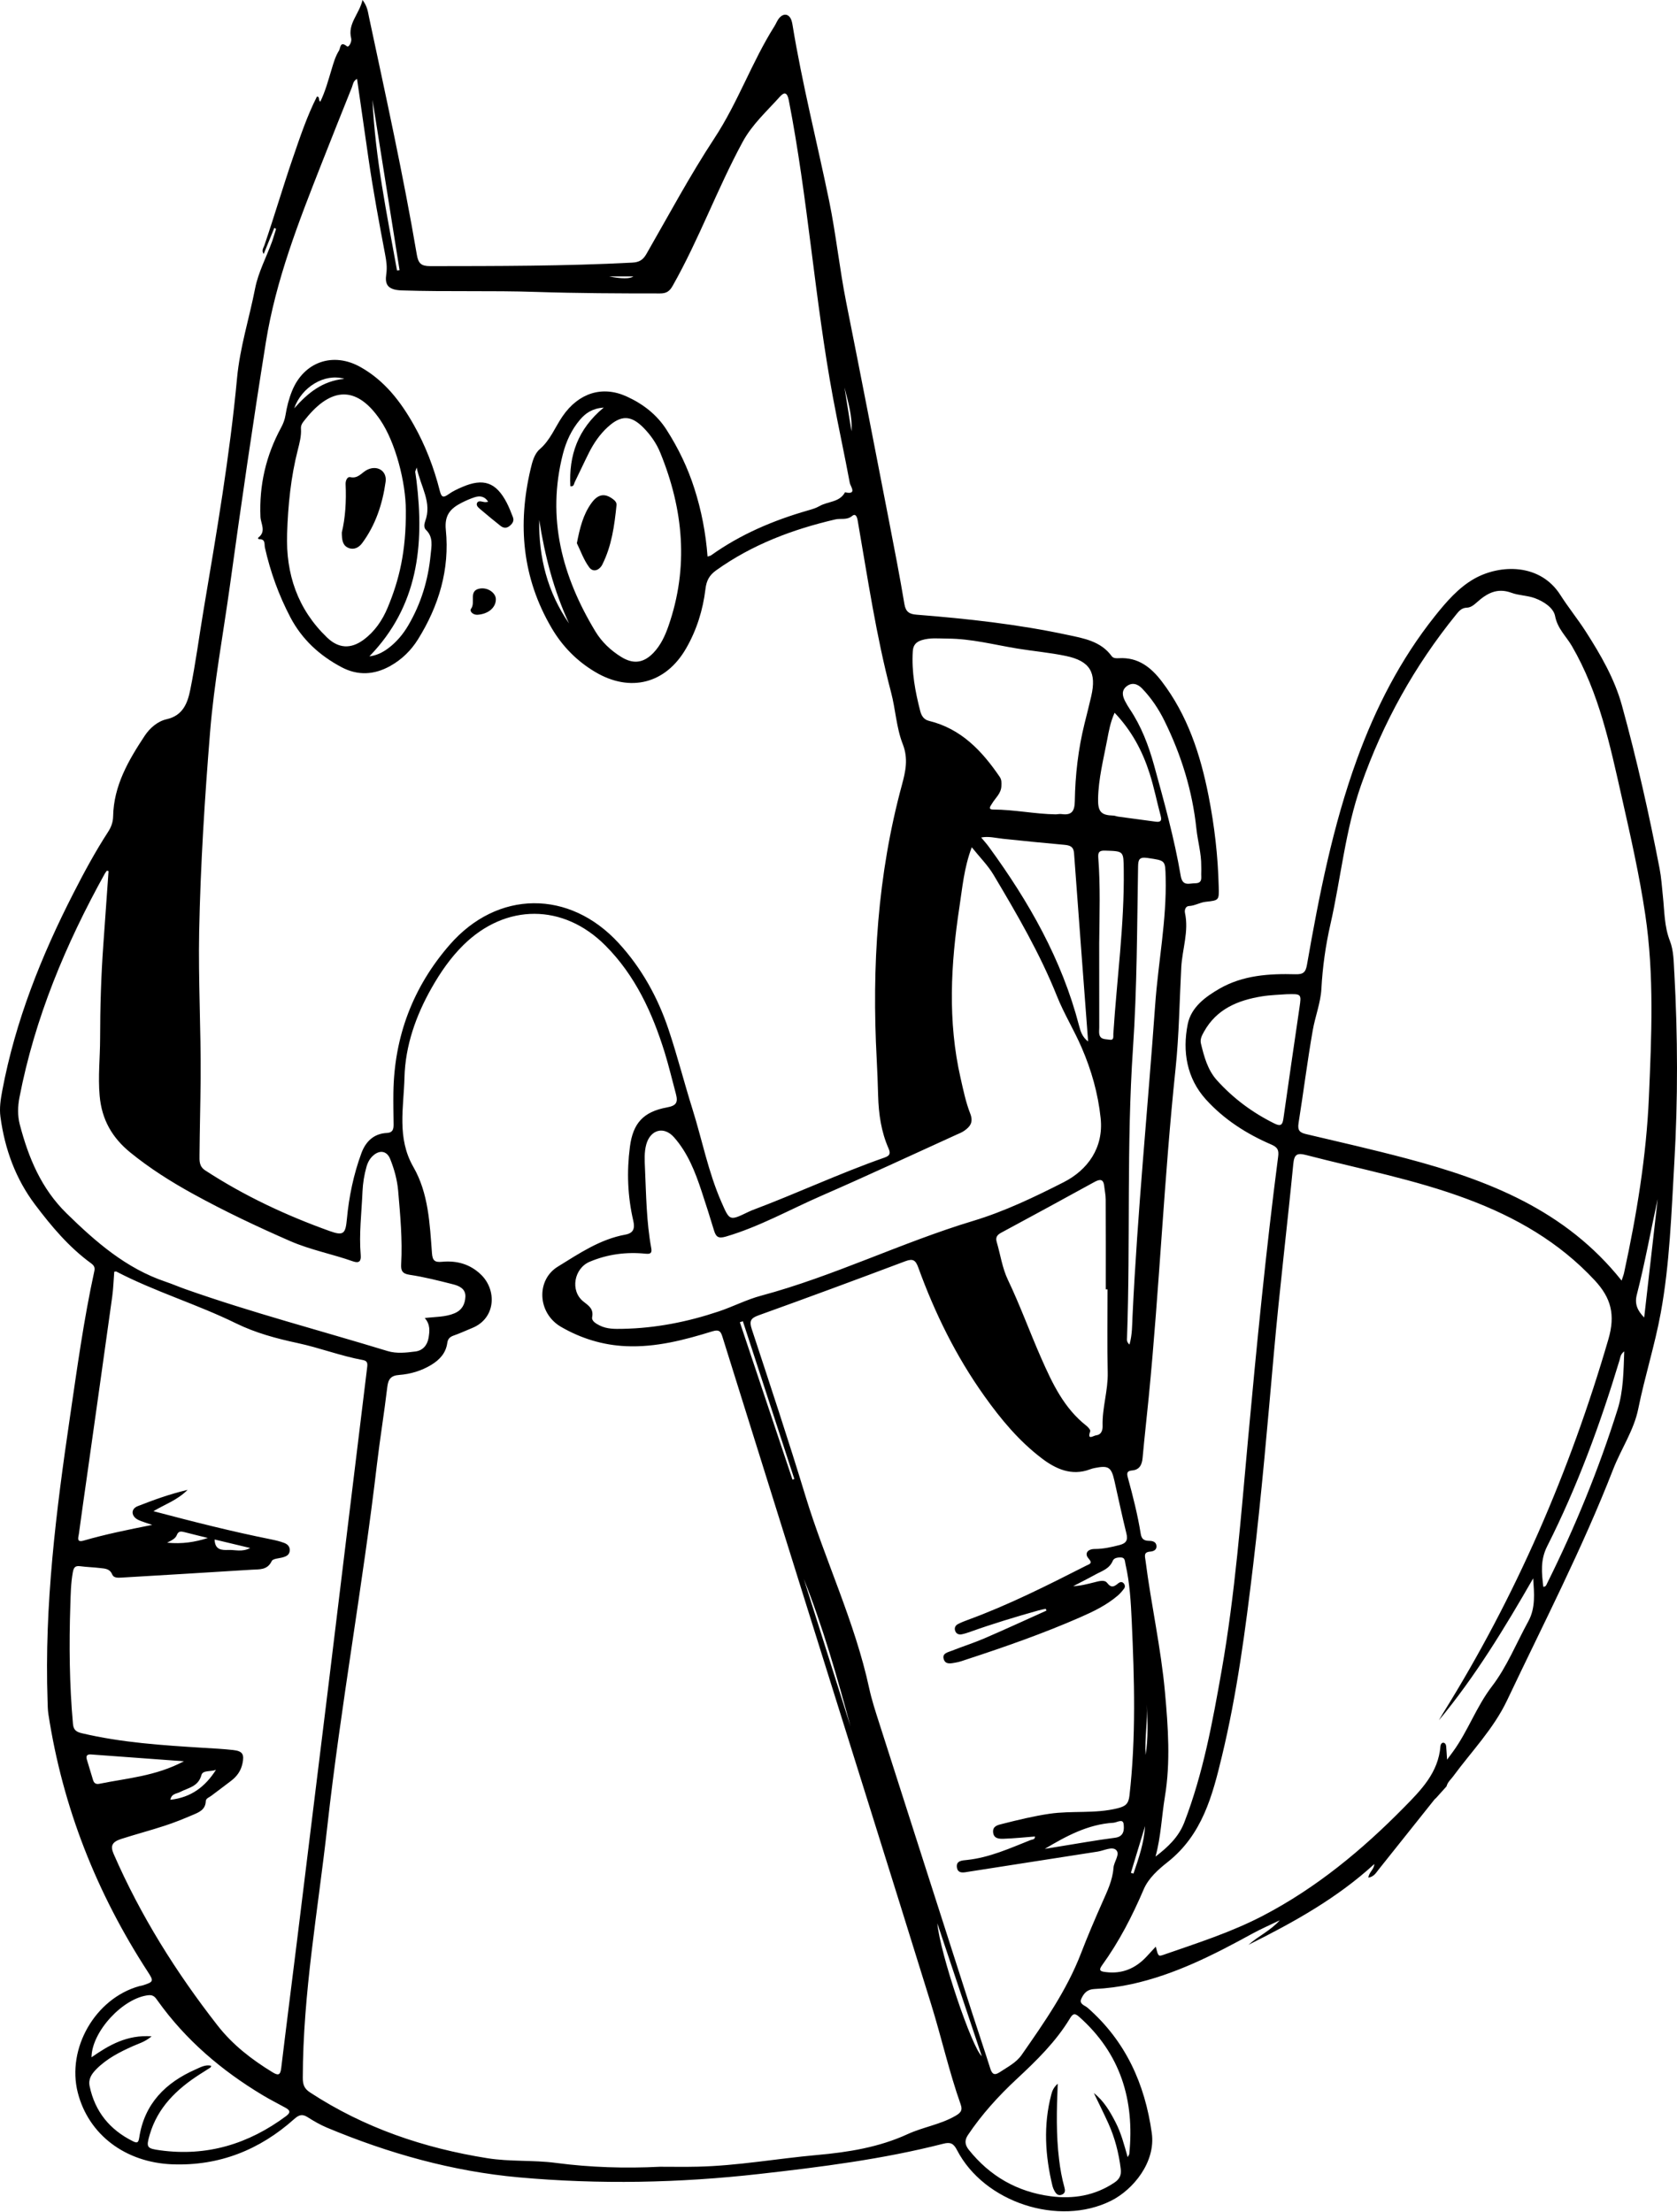 <?xml version="1.0" encoding="UTF-8"?> <svg xmlns="http://www.w3.org/2000/svg" width="1384" height="1826" viewBox="0 0 1384 1826" fill="none"> <path d="M1381.75 802.578C1381.24 793.79 1381.3 784.682 1378.14 776.597C1373.44 764.581 1373.7 752.118 1372.36 739.782C1371.56 732.112 1371.08 724.379 1369.61 716.837C1360.91 671.649 1350.78 626.749 1338.58 582.392C1332.5 560.277 1320.97 540.4 1308.63 521.161C1302.02 510.871 1294.25 501.316 1287.7 491.026C1270.99 464.82 1238.04 465.715 1216.82 477.603C1203.65 485.018 1193.36 497.034 1184 508.794C1155.78 544.299 1135.3 584.213 1119.86 626.749C1099.89 681.747 1088.67 738.887 1078.63 796.283C1077.55 802.546 1075.5 804.336 1069.11 804.144C1047.41 803.537 1025.71 804.943 1006.41 816.064C994.746 822.807 983.05 831.34 980.206 845.337C975.7 867.931 979.439 890.014 995.162 907.431C1009.99 923.857 1028.72 935.905 1049.17 944.693C1054.31 946.898 1055.56 949.199 1054.83 954.696C1044.79 1032 1037.19 1109.56 1030.06 1187.15C1024.15 1251.26 1019.35 1315.49 1008.17 1378.96C1000.69 1421.37 992.957 1463.75 977.394 1504.17C972.664 1516.41 963.684 1524.72 953.617 1532.42C958.155 1516 958.667 1499.22 961.383 1482.89C966.081 1454.48 964.035 1425.62 961.447 1396.92C958.155 1360.3 950.006 1324.41 945.372 1288.01C944.893 1284.43 943.646 1281.14 949.175 1280.69C951.86 1280.5 954.704 1279.38 954.416 1275.93C954.097 1272.54 951.189 1271.84 948.472 1271.81C944.446 1271.78 942.144 1270.53 941.441 1266.12C938.917 1250.37 934.986 1234.9 930.768 1219.49C929.809 1215.95 930.033 1214.06 934.283 1213.71C940.451 1213.17 942.464 1209.01 942.975 1203.26C944.477 1186.58 946.395 1169.93 948.025 1153.25C956.877 1062.97 960.68 972.272 970.171 882.056C973.079 854.285 973.399 826.387 974.869 798.552C975.668 783.532 981.26 768.831 977.937 753.492C977.425 751.063 978.48 747.963 981.165 747.835C986.118 747.643 990.209 744.863 995.002 744.352C1006.32 743.138 1006.06 743.01 1005.77 731.601C1005.16 706.355 1002.26 681.492 997.367 656.693C990.624 622.626 980.11 590.413 958.794 562.45C949.846 550.722 939.204 542.349 923.417 543.276C921.34 543.404 918.848 543.468 917.473 541.614C908.525 529.215 894.208 526.85 881.17 524.07C840.073 515.249 798.272 510.679 756.376 507.356C750.624 506.908 747.492 505.151 746.405 498.663C742.57 475.654 738.096 452.741 733.654 429.827C721.99 369.779 710.389 309.763 698.405 249.779C692.845 221.88 689.969 193.502 684.248 165.667C674.246 117.124 661.974 69.092 653.985 20.133C653.825 19.11 653.569 18.056 653.25 17.033C651.524 11.601 646.986 10.45 643.215 14.764C641.489 16.714 640.562 19.366 639.156 21.603C620.493 51.196 609.021 84.527 589.686 113.96C569.393 144.831 551.913 177.523 533.505 209.577C530.661 214.562 527.593 216.448 521.777 216.767C466.235 219.675 410.629 219.611 355.055 219.675C347.513 219.675 345.212 217.342 343.998 210.216C332.813 144.384 318.368 79.222 304.498 13.933C303.635 9.779 303.188 5.273 299.193 0C296.381 11.856 286.73 19.558 289.83 31.702C290.533 34.546 287.785 39.404 286.41 38.285C280.498 33.491 281.042 39.755 279.795 41.736C276.791 46.466 275.289 51.867 273.659 57.236C270.943 66.216 268.514 75.356 264.328 83.952C262.347 82.642 264.36 79.83 261.548 79.734C253.398 95.84 247.742 112.778 241.862 129.875C233.553 154.003 226.426 178.482 218.149 202.61C217.478 204.623 215.625 206.701 217.606 209.641C220.642 202.226 223.518 195.164 226.394 188.101C226.874 188.389 227.353 188.645 227.833 188.932C226.714 192.416 225.755 195.995 224.509 199.446C219.811 212.293 213.068 225.044 210.576 237.891C205.75 262.658 197.984 286.69 195.619 312.224C189.643 376.298 178.714 439.798 168.04 503.265C164.333 525.316 161.457 547.494 157.015 569.385C154.842 580.059 151.135 590.605 137.553 593.641C130.075 595.335 123.651 600.895 119.369 607.382C105.979 627.643 93.803 648.544 93.356 673.95C93.26 678.584 91.758 682.706 89.201 686.637C78.623 702.935 69.388 720.032 60.567 737.321C34.043 789.156 12.631 842.877 1.83 900.4C0.519 907.463 -0.599 914.557 0.36 921.779C3.907 948.336 12.855 972.975 28.994 994.355C42.416 1012.15 56.764 1029.28 75.012 1042.61C77.409 1044.37 78.559 1045.9 77.856 1049.13C69.164 1088.92 63.667 1129.21 57.755 1169.48C46.314 1247.17 36.535 1325.02 39.252 1403.82C39.38 1407.53 39.38 1411.3 39.955 1414.95C51.779 1491.84 79.742 1562.49 122.053 1627.62C127.007 1635.26 126.815 1635.8 117.963 1638.68C116.972 1639 115.886 1639.1 114.863 1639.38C78.591 1649.55 54.879 1690.74 64.211 1727.3C73.031 1761.78 103.295 1784.95 142.283 1786.42C180.887 1787.86 214.251 1774.56 242.821 1749.03C246.623 1745.64 249.372 1744.65 253.75 1747.43C258.895 1750.69 264.264 1753.82 269.857 1756.16C320.701 1777.41 373.335 1792.24 428.301 1797.19C494.453 1803.13 560.573 1801.85 626.629 1794.38C677.633 1788.62 728.509 1782.2 778.363 1769.45C784.371 1767.92 786.927 1769.07 789.836 1774.72C812.206 1817.96 873.883 1838 916.898 1816.52C935.242 1807.35 953.905 1784.57 950.549 1760.63C944.861 1719.95 928.946 1684.7 897.596 1657.22C895.295 1655.2 890.246 1654.21 892.483 1649.55C894.528 1645.23 897.18 1642 903.22 1641.72C913.479 1641.24 923.801 1639.89 933.836 1637.69C969.564 1629.89 1001.78 1613.43 1033.54 1596.02C1040.89 1591.99 1048.63 1588.67 1056.17 1584.99C1048.63 1593.46 1038.53 1598 1030.32 1605.25C1067.32 1586.81 1103.37 1566.87 1134.21 1538.56C1133.95 1543.19 1129.77 1545.27 1129.29 1549.81C1134.02 1548.98 1135.65 1545.72 1137.76 1543.1C1152.71 1524.37 1167.64 1505.67 1182.56 1486.91C1183.39 1485.86 1184.13 1484.84 1184.99 1484.2H1185.05L1193.78 1474.48C1194.74 1470.81 1197.36 1468.79 1199.21 1466.27C1214.45 1445.53 1232.67 1426.93 1243.85 1403.28C1273.8 1340.1 1305.98 1277.91 1331.35 1212.66C1337.91 1195.85 1348.45 1180.57 1352.03 1162.8C1357.4 1136.18 1365.71 1110.3 1370.6 1083.61C1378.08 1042.71 1379.35 1001.13 1381.78 959.745C1384.82 907.431 1384.66 854.988 1381.78 802.578H1381.75ZM1083.36 850.578C1085.38 838.946 1089.92 827.601 1090.52 816.16C1091.51 798.136 1093.97 780.496 1097.94 763.079C1106.66 724.762 1110.18 685.295 1123.28 647.968C1141.3 596.549 1167.38 549.635 1201.67 507.324C1204 504.448 1206.18 501.667 1210.62 501.572C1213.78 501.476 1216.47 499.303 1218.9 497.097C1227.08 489.811 1235.48 484.89 1247.43 489.3C1253.41 491.537 1260.31 491.409 1266.64 493.71C1274.37 496.554 1282.14 501.859 1283.39 508.506C1285.37 518.892 1292.59 525.22 1297.26 533.241C1319.79 572.006 1328.73 615.084 1338.42 657.971C1345.67 690.12 1352.96 722.269 1357.81 754.898C1365.26 804.943 1362.96 855.212 1360.82 905.417C1358.71 954.408 1350.72 1002.7 1340.33 1050.54C1339.95 1052.33 1339.25 1054.02 1338.29 1056.99C1291.98 998.797 1228.29 974.094 1160.86 956.23C1133.38 948.943 1105.64 942.616 1077.96 936.096C1072.56 934.85 1070.74 932.997 1071.67 926.989C1075.73 901.55 1078.92 875.984 1083.36 850.578ZM1051.76 927.34C1033.7 918.424 1017.79 906.6 1004.33 891.676C996.664 883.143 993.724 872.214 991.103 861.316C990.24 857.641 991.966 854.605 993.628 851.569C1004.05 832.81 1021.59 825.62 1041.4 822.392C1048.43 821.241 1055.66 821.114 1061.67 820.634C1074.16 820.283 1074.1 820.283 1072.43 831.724C1067.99 862.179 1063.49 892.634 1059.2 923.122C1058.47 928.49 1057 929.961 1051.76 927.34ZM946.555 1406.83C947.034 1420.79 947.737 1434.73 945.436 1448.53C944.637 1434.6 947.098 1420.73 946.555 1406.83ZM945.021 1507.21C944.19 1520.98 939.812 1533.7 935.433 1546.45C934.73 1546.26 934.027 1546.07 933.292 1545.84C937.191 1532.96 941.122 1520.09 945.021 1507.21ZM953.362 829.167C947.258 914.813 938.725 1000.3 934.666 1086.1C934.283 1093.71 934.507 1101.44 932.142 1109.78C929.489 1107.45 930.097 1105.5 930.129 1103.78C932.941 1024.33 929.649 944.757 935.018 865.311C938.406 815.425 938.374 765.412 939.236 715.43C939.332 709.454 940.131 707.154 947.13 708.176C961.958 710.381 961.639 709.902 961.99 724.315C962.885 759.596 955.854 794.174 953.362 829.167ZM929.649 566.573C934.219 562.898 938.949 564.496 942.528 568.235C950.134 576.128 956.238 585.236 961.031 595.015C974.901 623.169 984.073 652.762 987.364 684.048C988.451 694.339 991.487 704.373 991.359 714.855C991.359 716.709 991.487 718.594 991.359 720.448C991.103 724.123 992.893 729.012 986.31 729.044C981.292 729.044 975.956 731.825 974.422 722.94C969.181 692.038 960.744 661.87 952.435 631.67C947.865 615.116 941.857 599.361 932.238 585.076C930.896 583.095 929.713 580.986 928.595 578.876C926.326 574.562 925.367 570.056 929.649 566.573ZM906.224 659.313C906.544 642.727 910.667 626.749 913.734 610.61C915.109 603.356 916.387 596.038 919.87 588.304C934.059 603.228 942.879 620.006 948.728 638.285C952.435 649.854 954.768 661.838 957.931 673.598C959.146 678.136 957.069 678.648 953.458 678.168C943.199 676.762 932.941 675.42 922.682 674.014C921.372 673.822 920.126 673.215 918.816 673.183C908.749 672.895 906.033 670.051 906.224 659.313ZM915.62 858.152C912.488 857.577 908.238 858.312 907.247 853.71C906.896 851.921 907.183 850.003 907.183 848.15C907.151 825.012 907.151 801.907 907.151 778.77C907.375 755.122 908.206 731.441 906.384 707.857C906.033 703.191 907.439 701.944 912.073 702.104C927.572 702.584 927.22 702.392 927.412 718.115C927.987 763.399 921.692 808.235 918.816 853.295C918.688 855.404 919.583 858.887 915.62 858.152ZM896.765 1176.96C878.07 1162.35 868.515 1141.9 859.215 1120.81C849.82 1099.46 841.894 1077.48 831.796 1056.35C827.162 1046.67 825.628 1035.55 822.56 1025.1C821.441 1021.29 822.943 1019.25 826.235 1017.49C851.961 1003.62 877.622 989.689 903.22 975.596C907.886 973.039 910.666 973.103 911.306 979.079C911.689 982.754 912.52 986.429 912.52 990.104C912.648 1014.81 912.584 1039.54 912.584 1064.25H914.022C914.022 1087.1 913.638 1109.98 914.182 1132.83C914.533 1147.75 909.516 1162.04 909.963 1176.93C910.059 1180.09 909.196 1184.15 904.659 1184.69C902.294 1184.98 897.021 1189.23 899.737 1181.37C900.089 1180.35 898.139 1178.05 896.765 1176.96ZM753.308 537.492C753.628 532.506 755.993 529.854 760.658 528.384C767.721 526.179 774.816 527.074 781.974 527.105C801.564 527.137 820.355 532.155 839.433 535.287C852.824 537.492 866.405 538.642 879.636 541.422C899.577 545.577 905.138 555.036 900.536 574.85C898.81 582.36 896.893 589.806 895.039 597.284C889.83 618.312 887.369 639.723 887.018 661.295C886.89 669.38 884.557 673.119 876.216 671.936C874.651 671.713 873.021 672.064 871.423 672.16C854.134 671.936 837.101 668.229 819.78 668.197C814.794 668.197 817.638 665.098 818.629 663.404C821.409 658.61 826.267 654.999 826.427 648.703C826.491 646.051 826.746 643.718 825.021 641.193C810.352 619.686 793.159 601.438 766.602 594.983C762.544 593.992 760.499 590.924 759.508 587.121C755.29 570.855 752.222 554.461 753.308 537.492ZM898.011 859.622C893.25 856.075 891.748 851.377 890.469 846.392C876.344 792 849.085 744.224 816.296 699.26C814.347 696.544 812.078 694.083 809.745 691.271C815.753 690.056 821.729 691.686 827.737 692.325C844.642 694.115 861.58 695.809 878.485 697.311C882.991 697.726 885.963 698.781 886.379 704.086C890.15 755.761 894.081 807.404 898.011 859.622ZM789.196 936.64C791.37 935.649 793.67 934.786 795.62 933.444C800.733 929.929 803.513 926.253 800.669 919.031C797.026 909.7 794.981 899.665 792.744 889.822C782.038 842.877 784.626 795.803 791.785 748.698C794.246 732.687 795.524 716.453 801.979 699.324C808.627 707.601 815.274 714.248 819.939 722.046C839.242 754.482 858.224 786.983 872.318 822.264C878.07 836.677 886.411 850.195 892.642 864.608C900.728 883.303 906.192 902.509 908.334 922.834C910.954 947.313 897.66 965.689 877.846 975.787C853.718 988.059 829.015 999.915 803.162 1007.71C743.849 1025.61 688.051 1053.38 628.131 1069.45C616.115 1072.65 604.866 1078.56 593.042 1082.49C567.476 1091.06 541.207 1096.27 514.139 1096.81C507.524 1096.94 500.845 1097.13 494.645 1093.93C491.705 1092.4 488.094 1090.29 488.701 1087.16C489.979 1080.32 486.048 1077.89 481.51 1074.31C470.261 1065.43 473.745 1046.83 486.751 1041.4C501.612 1035.16 516.983 1033.21 532.834 1034.81C536.957 1035.23 538.171 1034.17 537.468 1030.24C533.473 1008.45 533.281 986.365 532.291 964.347C532.003 957.668 531.588 950.989 533.377 944.533C536.829 932.325 547.95 929.321 556.259 938.717C567.54 951.468 573.676 967.095 578.949 983.074C582.528 993.907 586.011 1004.8 589.303 1015.73C590.901 1020.98 592.914 1022.45 598.986 1020.69C626.725 1012.57 651.812 998.349 678.081 986.909C715.343 970.674 752.19 953.449 789.196 936.64ZM613.079 1090.55C627.236 1133.94 641.393 1177.34 655.55 1220.77C655.039 1220.93 654.528 1221.09 654.017 1221.25C639.54 1177.95 625.063 1134.65 610.586 1091.38C611.417 1091.09 612.248 1090.8 613.079 1090.55ZM702.688 355.942C700.77 343.926 698.853 331.878 696.935 319.83C699.875 331.718 703.614 343.446 702.688 355.942ZM522.704 228.144C519.785 230.189 513.095 230.189 502.634 228.144H522.704ZM329.745 222.967C329.074 223.063 328.37 223.159 327.667 223.286C319.263 176.597 309.612 130.099 307.406 82.418C314.853 129.268 322.299 176.117 329.745 222.967ZM164.365 769.119C165.452 714.024 168.935 659.058 173.377 604.187C176.637 563.825 184.147 523.814 189.707 483.643C198.975 416.469 208.69 349.39 219.428 282.408C227.705 230.892 246.496 183.084 265.35 135.116C273.627 114.088 281.968 93.092 290.405 72.096C291.332 69.763 291.396 66.791 294.655 65.097C297.851 87.436 301.015 109.486 304.211 131.569C308.046 157.87 312.903 183.979 317.857 210.12C318.847 215.361 319.646 220.442 318.783 226.29C317.601 234.376 319.422 239.329 331.662 239.713C368.605 240.927 405.612 239.713 442.554 240.959C476.589 242.077 510.592 242.205 544.626 242.205C549.771 242.205 552.456 240.671 555.108 235.973C576.871 197.561 591.891 155.888 612.919 117.092C620.749 102.647 632.861 91.814 643.63 79.798C647.242 75.771 649.67 76.123 650.949 82.61C666.831 163.973 672.328 246.871 687.476 328.33C691.854 351.851 696.967 375.212 701.346 398.733C701.825 401.289 707.737 408.671 697.383 406.338C692.845 414.743 683.258 413.721 676.355 417.715C673.287 419.473 670.027 420.368 666.736 421.326C638.166 429.539 611.13 441.012 586.81 458.397C586.235 458.812 585.404 458.876 583.934 459.388C582.464 439.99 578.885 421.358 573.036 403.143C567.572 386.045 559.902 370.099 550.251 354.983C542.102 342.136 530.629 333.38 517.079 327.212C497.106 318.136 477.548 324.272 464.285 343.574C458.054 352.618 454.251 363.132 445.495 370.706C440.989 374.573 439.295 381.188 437.889 387.164C427.055 433.023 430.986 476.964 455.146 518.189C464.03 533.401 476.046 545.641 491.226 554.653C520.115 571.814 549.452 564.368 566.261 535.127C574.954 520.011 580.131 503.457 582.208 486.136C583.007 479.425 585.244 474.855 591.092 470.701C620.845 449.449 654.208 436.89 689.457 428.709C693.995 427.654 698.821 429.54 703.327 425.832C706.235 423.436 707.353 426.855 707.865 429.827C716.11 477.22 723.077 524.836 735.38 571.43C739.119 585.588 739.726 600.639 744.999 614.094C749.761 626.205 747.332 636.783 744.328 647.904C724.195 722.11 719.433 797.721 723.524 874.131C724.067 884.229 724.419 894.328 724.706 904.427C725.122 919.447 727.231 934.147 733.335 947.985C735.156 952.139 734.294 953.961 729.979 955.463C692.813 968.469 657.212 985.247 620.397 999.052C619.407 999.436 618.448 999.883 617.489 1000.36C601.99 1007.84 602.182 1007.74 595.375 992.182C584.541 967.479 579.492 940.986 571.471 915.42C564.632 893.625 559.007 871.415 551.753 849.779C542.901 823.319 529.574 799.159 510.56 778.419C469.974 734.158 410.533 734.477 371.066 779.889C340.802 814.69 325.335 855.532 324.663 901.806C324.536 910.562 324.727 919.351 324.823 928.139C324.855 931.942 324.184 934.914 319.359 935.138C308.365 935.617 301.686 942.424 298.235 951.883C291.811 969.396 288.008 987.644 286.283 1006.18C285.164 1018.19 283.662 1020.27 272.189 1016.15C236.109 1003.21 201.532 987.036 169.319 966.008C164.205 962.653 164.621 957.987 164.653 953.385C164.813 932.389 165.42 911.361 165.579 890.365C165.899 849.939 163.598 809.545 164.365 769.119ZM464.541 374.733C467.226 364.346 471.636 354.695 478.666 346.418C483.236 341.049 488.669 337.151 498.288 336.384C476.717 354.216 469.399 376.011 470.709 401.289C473.713 401.896 473.617 399.34 474.32 397.934C478.315 389.848 482.054 381.603 486.112 373.55C490.107 365.657 495.06 358.434 501.612 352.458C512.669 342.392 520.85 342.647 531.236 353.225C537.052 359.201 541.782 365.976 544.914 373.678C564.056 420.559 568.562 468.24 551.625 516.847C548.813 524.9 545.234 532.634 539.194 538.93C531.076 547.335 522.608 548.389 512.669 542.221C503.913 536.82 496.499 529.726 491.289 521.066C463.902 475.718 451.023 427.59 464.541 374.733ZM469.622 514.578C451.79 488.789 444.536 460.059 444.983 429.092C449.617 458.653 456.999 487.382 469.622 514.578ZM55.103 1001.67C34.043 981.092 23.497 955.59 16.306 928.075C14.421 920.789 14.645 913.215 16.051 905.865C28.738 840.16 54.208 779.345 86.485 721.119C86.964 720.224 87.635 719.457 88.243 718.626C88.69 718.754 89.137 718.882 89.585 719.01C88.147 739.143 86.74 759.244 85.302 779.345C83.417 805.359 82.65 831.404 82.618 857.449C82.586 873.108 80.828 888.608 82.235 904.395C83.96 924.24 92.653 939.132 107.513 951.244C123.651 964.379 141.164 975.436 159.348 985.439C185.457 999.819 212.365 1012.54 239.657 1024.46C256.275 1031.68 274.203 1035.07 291.204 1041.08C296.477 1042.96 298.107 1040.88 297.691 1036C296.189 1018.42 298.426 1000.97 299.161 983.489C299.481 976.522 300.568 969.747 302.453 963.068C303.572 959.138 305.489 955.686 308.749 953.13C314.118 948.943 319.55 950.381 322.043 956.709C325.399 965.146 327.795 973.774 328.594 982.914C330.32 1003.02 332.205 1023.12 331.087 1043.31C330.799 1048.49 331.694 1051.27 337.99 1052.2C350.038 1053.99 361.926 1057.02 373.782 1060.03C378.927 1061.34 384.392 1063.67 384.072 1070.38C383.753 1076.39 381.452 1081.28 375.06 1084C367.518 1087.16 359.593 1086.81 350.549 1087.89C355.247 1093.23 354.576 1098.82 353.681 1104.29C352.658 1110.36 348.887 1114.74 342.847 1115.51C335.241 1116.5 327.252 1117.42 319.838 1115.15C264.2 1098.15 207.859 1083.45 152.956 1064.05C147.428 1062.1 142.059 1059.74 136.53 1057.89C104.029 1046.89 79.135 1025.16 55.103 1001.67ZM76.77 1469.15C75.076 1463.55 73.382 1457.96 71.689 1452.37C70.762 1449.3 71.817 1447.86 75.14 1448.12C99.907 1449.94 124.706 1451.76 151.774 1453.74C128.381 1466.11 104.86 1467.68 82.107 1472.31C79.167 1472.92 77.569 1471.86 76.77 1469.15ZM166.251 1465.09C167.369 1460.87 174.208 1462.53 178.267 1460.77C169.51 1474.58 157.846 1483.65 140.621 1485.51C141.547 1480.36 145.702 1480.62 148.546 1479.15C155.321 1475.6 163.63 1474.8 166.251 1465.09ZM236.205 1746.54C205.175 1769.64 170.789 1780.16 132.088 1774.85C121.095 1773.32 120.488 1772.52 123.555 1761.94C130.139 1739.44 145.83 1724.36 164.876 1712.12C167.753 1710.26 170.725 1708.47 173.601 1706.56C173.984 1706.33 174.048 1705.66 174.336 1705.09C169.478 1703.87 165.356 1706.37 161.425 1708.09C136.626 1718.99 119.209 1736.37 114.927 1764.27C114.256 1768.62 113.265 1769.16 109.622 1767.34C90.607 1757.85 78.432 1743.02 73.99 1722.02C72.679 1715.95 75.715 1711.73 79.518 1707.87C88.083 1699.18 98.757 1693.77 109.718 1688.85C114.448 1686.74 119.625 1685.43 125.121 1680.77C104.86 1679.36 90 1687.96 75.523 1698.09C75.715 1676.74 101.729 1648.91 122.629 1646.83C126.815 1646.41 128.317 1648.87 130.139 1651.43C153.244 1683.8 182.804 1708.95 216.711 1729.31C222.847 1733.02 229.271 1736.21 235.566 1739.7C238.986 1741.58 240.36 1743.44 236.205 1746.54ZM245.153 1601.67C240.839 1636.76 236.301 1671.85 232.083 1706.97C231.38 1713.01 229.526 1713.3 224.733 1710.33C207.635 1699.85 192.104 1687.89 179.545 1671.82C145.319 1627.97 116.045 1581.28 93.803 1530.25C90.927 1523.63 92.365 1520.34 100.131 1517.82C112.051 1514.01 124.131 1510.82 136.019 1506.92C143.816 1504.4 151.486 1501.26 159.06 1498.04C164.141 1495.89 169.574 1493.79 169.83 1486.69C169.926 1484.33 172.514 1483.62 174.176 1482.38C179.705 1478.22 185.233 1474.1 190.73 1469.88C195.492 1466.24 198.751 1461.8 200.094 1455.63C201.691 1448.15 200.381 1445.34 192.456 1444.47C184.275 1443.55 176.03 1443.13 167.817 1442.65C134.101 1440.54 100.418 1438.4 67.406 1430.57C62.645 1429.45 60.631 1427.6 60.216 1422.9C57.276 1390.28 56.956 1357.58 58.043 1324.89C58.33 1315.85 58.458 1306.83 60.088 1297.85C60.791 1293.96 61.91 1292.17 66.128 1292.74C71.657 1293.48 77.281 1293.6 82.81 1294.28C86.645 1294.72 90.607 1294.75 92.589 1299.55C93.803 1302.52 97.35 1302.33 100.386 1302.14C136.211 1299.96 172.067 1297.92 207.891 1295.62C213.931 1295.23 220.642 1296.16 224.253 1288.49C225.244 1286.41 230.485 1286.32 233.777 1285.33C236.461 1284.53 238.73 1283.31 239.081 1280.15C239.465 1276.63 237.324 1274.56 234.48 1273.5C230.996 1272.19 227.353 1271.33 223.71 1270.59C191.657 1264.17 160.019 1256.15 126.623 1247.33C136.626 1241.39 146.117 1238.35 154.842 1229.72C139.279 1233.4 126.4 1238.22 113.649 1243.18C107.673 1245.51 108.248 1251.68 114.128 1254.52C117.164 1255.99 120.52 1256.85 125.601 1258.64C105.34 1262.67 86.964 1266.41 68.972 1271.62C62.741 1273.44 64.786 1268.65 65.105 1266.06C67.278 1249.73 69.675 1233.4 71.976 1217.07C78.879 1168.11 85.814 1119.15 92.621 1070.16C93.547 1063.38 93.739 1056.48 94.282 1049.7C95.049 1049.61 95.657 1049.35 96.04 1049.55C127.902 1066.16 162.544 1076.45 194.757 1092.27C210.863 1100.17 228.184 1104.83 245.537 1108.54C263.753 1112.44 281.169 1119.21 299.481 1122.57C302.869 1123.18 303.476 1124.9 303.06 1128.19C292.387 1215.28 281.872 1302.36 271.263 1389.44C262.602 1460.2 253.878 1530.92 245.153 1601.67ZM137.904 1273.34C141.835 1271.33 144.839 1269.92 145.958 1266.95C147.3 1263.44 149.697 1263.98 152.381 1264.65C158.773 1266.31 165.164 1267.85 171.556 1269.44C160.978 1272.86 150.4 1274.53 137.904 1273.34ZM177.116 1270.69C186.703 1272.99 195.939 1275.2 206.485 1277.72C199.838 1281.24 194.117 1279.13 188.621 1279.32C182.868 1279.54 177.34 1279.32 177.116 1270.69ZM788.461 1746.44C776.126 1753.6 761.905 1755.61 749.09 1761.49C725.314 1772.42 699.971 1776.45 674.118 1778.75C641.297 1781.69 608.765 1787.63 575.721 1788.37C565.367 1788.62 554.981 1788.43 544.626 1788.43C515.865 1789.87 487.231 1789.01 458.629 1785.24C439.966 1782.78 420.983 1784.37 402.192 1781.37C349.782 1773.03 300.631 1756.35 255.955 1727.14C250.938 1723.88 249.883 1720.52 249.883 1714.9C250.011 1645.26 262.41 1576.81 270.08 1507.94C281.233 1407.76 299.417 1308.53 311.114 1208.41C313.606 1187.28 317.09 1166.29 319.582 1145.16C320.349 1138.55 322.331 1135.38 329.489 1134.87C338.789 1134.17 347.801 1131.48 355.918 1126.56C362.789 1122.38 367.966 1116.85 369.116 1108.54C369.596 1105.18 371.129 1103.52 374.293 1102.4C379.566 1100.58 384.616 1098.18 389.793 1096.08C409.255 1088.12 410.214 1064.79 396.855 1051.97C387.715 1043.19 376.722 1040.34 364.578 1041.49C358.762 1042.04 356.94 1040.41 356.493 1034.37C354.672 1009.95 353.617 984.863 341.153 963.228C327.348 939.228 333.196 914.046 333.803 889.407C334.474 863.074 343.231 838.275 356.301 815.265C363.556 802.514 371.833 790.498 382.347 780.112C417.308 745.598 464.893 745.598 499.598 780.4C524.301 805.167 538.395 835.974 548.589 868.826C552.04 879.979 554.693 891.388 557.761 902.701C559.742 910.083 558.144 912.608 550.475 914.046C531.012 917.625 522.384 926.989 519.859 946.546C517.175 967.063 517.942 987.356 522.608 1007.49C524.014 1013.63 523.119 1017.78 516.056 1019.06C495.124 1022.89 477.931 1034.65 460.291 1045.52C442.458 1056.48 443.385 1083.77 463.007 1095.18C479.433 1104.7 497.553 1110.33 516.792 1111.13C541.335 1112.18 564.76 1106.05 587.865 1098.89C594.224 1096.91 595.055 1099.69 596.461 1104.16C619.183 1176.99 642.001 1249.82 664.786 1322.62C699.396 1433.26 734.198 1543.8 768.52 1654.5C777.021 1681.92 783.284 1710.01 792.871 1737.11C794.693 1742.19 792.36 1744.2 788.461 1746.44ZM663.348 1303.22C679.167 1342.88 690.768 1383.85 701.921 1424.98C689.074 1384.39 676.195 1343.81 663.348 1303.22ZM773.569 1587.52C785.681 1623.72 797.761 1659.9 810.256 1697.16C802.107 1690.26 775.774 1612.28 773.569 1587.52ZM931.982 1777.85C931.982 1778.33 931.535 1778.78 930.64 1780.51C927.7 1770.03 925.175 1760.44 920.605 1751.62C915.971 1742.64 910.922 1734.01 902.741 1727.59C906.736 1735.96 910.922 1744.24 914.725 1752.67C920.126 1764.62 923.322 1777.18 924.919 1790.19C925.559 1795.4 923.961 1798.63 919.71 1801.5C903.636 1812.27 885.836 1815.24 867.109 1812.78C839.497 1809.14 816.904 1796.2 799.519 1774.4C796.674 1770.79 795.588 1767.05 798.784 1762.29C810.224 1745.23 823.87 1730.21 838.826 1716.24C855.188 1701.03 871.199 1685.47 882.896 1666.16C885.101 1662.52 886.571 1661.08 890.501 1664.57C924.76 1694.92 936.456 1733.4 931.982 1777.85ZM892.131 1612.28C880.339 1642.9 861.708 1669.45 843.172 1696.08C838.666 1702.56 831.54 1706.05 825.148 1710.33C820.77 1713.24 818.789 1712.15 817.255 1707.32C812.397 1691.86 807.125 1676.52 802.171 1661.08C776.573 1581.35 750.975 1501.58 725.473 1421.82C722.469 1412.45 719.401 1403.06 717.324 1393.47C705.468 1338.6 680.925 1287.98 664.658 1234.58C650.661 1188.56 635.481 1142.86 620.461 1097.16C618.32 1090.67 619.247 1088.09 625.958 1085.69C666.48 1071.12 706.842 1056.19 747.14 1041.01C753.564 1038.58 755.673 1040.21 757.878 1046.29C771.524 1083.9 788.973 1119.44 812.366 1152.26C826.107 1171.59 840.967 1189.39 859.662 1203.64C871.103 1212.37 884.27 1218.54 899.577 1212.78C900.824 1212.3 902.134 1211.95 903.412 1211.7C914.789 1209.43 917.122 1210.9 919.678 1222.08C922.97 1236.62 926.006 1251.2 929.585 1265.64C930.991 1271.3 929.457 1273.85 923.865 1275.29C917.154 1277.02 910.539 1278.52 903.508 1278.52C897.404 1278.52 894.848 1282.45 898.363 1286.35C902.134 1290.54 898.97 1290.98 896.541 1292.23C864.52 1308.5 832.499 1324.7 798.688 1337.07C795.971 1338.06 793.223 1339.14 790.635 1340.49C788.589 1341.54 787.503 1343.46 788.206 1345.82C789.037 1348.6 791.274 1349.43 793.862 1348.92C796.195 1348.44 798.496 1347.68 800.733 1346.88C819.268 1340.26 838.091 1334.57 857.042 1329.24C858.991 1328.66 861.037 1328.34 863.05 1327.89C863.242 1328.41 863.401 1328.92 863.593 1329.4C846.528 1337.07 829.527 1344.93 812.302 1352.34C803.545 1356.11 794.373 1358.99 785.457 1362.54C782.262 1363.81 777.148 1364.61 778.938 1369.73C780.536 1374.26 785.202 1372.86 788.749 1372.28C791.881 1371.77 794.917 1370.62 797.921 1369.63C829.527 1359.28 860.877 1348.31 891.364 1334.96C902.326 1330.16 913.127 1324.95 922.363 1317.09C924.344 1315.4 926.102 1313.35 927.668 1311.24C928.69 1309.9 928.531 1308.18 927.316 1306.83C925.974 1305.33 924.312 1305.72 923.034 1306.74C919.774 1309.39 917.346 1311.28 913.638 1306.45C911.465 1303.61 906.608 1305.17 902.997 1306.07C897.372 1307.44 891.812 1309.01 885.708 1309.2C891.716 1306.07 897.788 1303.06 903.732 1299.77C909.164 1296.74 915.588 1295.04 918.368 1288.23C919.423 1285.68 922.938 1285.39 925.463 1285.55C928.626 1285.74 928.339 1289.03 928.85 1291.14C932.398 1306.51 933.26 1322.21 933.995 1337.9C936.2 1386.02 937.607 1434.15 932.11 1482.22C931.311 1489.06 928.69 1490.97 922.203 1492.57C903.636 1497.2 884.653 1494.33 866.054 1497.08C852.887 1499.03 839.977 1502.19 827.098 1505.45C823.551 1506.34 819.236 1507.18 819.588 1512.19C819.971 1517.75 824.765 1517.85 828.6 1517.69C837.069 1517.4 845.505 1516.51 854.102 1515.84C854.294 1518.55 851.737 1518.26 850.427 1518.81C833.393 1525.58 816.648 1533.22 798.113 1535.2C794.246 1535.62 788.941 1535.65 789.708 1541.27C790.475 1546.99 795.844 1545.46 799.487 1544.89C834.959 1539.45 870.4 1533.73 905.873 1528.3C911.05 1527.5 917.825 1523.86 921.085 1526.96C924.728 1530.41 919.295 1536.54 918.943 1541.69C918.208 1552.04 913.766 1561.06 909.676 1570.32C903.54 1584.19 897.564 1598.13 892.131 1612.28ZM920.318 1516.86C904.531 1518.9 888.84 1521.75 873.117 1524.27C869.473 1524.88 865.83 1525.49 862.219 1526.06C879.955 1515.48 897.915 1505.74 918.911 1504.49C921.852 1504.3 926.773 1500.75 927.316 1505.67C927.764 1509.64 927.987 1515.87 920.318 1516.86ZM1261.24 1338.34C1251.4 1356.3 1243.6 1375.8 1231.3 1391.87C1218.35 1408.78 1211.51 1428.75 1199.24 1445.66C1197.87 1447.54 1196.49 1449.4 1194.26 1452.4C1193.94 1447.8 1193.78 1444.51 1193.49 1441.25C1193.36 1439.87 1192.53 1438.47 1191.12 1438.43C1189.72 1438.43 1188.92 1439.84 1188.79 1441.25C1187.03 1463.17 1172.85 1477.45 1158.5 1492.03C1123.95 1527.12 1086.4 1558.18 1042.55 1581.09C1016.29 1594.83 988.131 1603.78 960.264 1613.47C955.918 1614.97 955.822 1614.71 953.841 1606.75C951.061 1609.76 948.664 1612.38 946.235 1614.97C937.127 1624.75 926.134 1629.44 912.616 1627.75C908.781 1627.27 906.128 1626.79 909.484 1622.16C923.577 1602.66 934.475 1581.48 943.902 1559.39C947.865 1550.13 956.142 1542.87 963.62 1536.96C992.158 1514.4 1000.53 1482.44 1008.42 1449.65C1020.92 1397.82 1027.82 1345.15 1034.15 1292.33C1041.12 1233.97 1046.1 1175.39 1051.31 1116.88C1055.94 1064.76 1062.24 1012.86 1067.32 960.831C1068.09 952.906 1070.26 951.372 1077.93 953.353C1122.42 964.922 1167.7 973.518 1210.91 989.689C1250.79 1004.58 1286.77 1025.19 1316.14 1056.83C1329.66 1071.4 1333.24 1085.27 1327.39 1105.37C1295.56 1214.61 1250.92 1317.89 1190.71 1414.43C1189.59 1416.22 1188.57 1418.08 1187.51 1419.9C1217.52 1383.76 1241.81 1343.68 1265.3 1302.78C1266.1 1315.02 1267.44 1327.06 1261.24 1338.34ZM1335.03 1163.12C1319.47 1212.66 1299.88 1260.56 1276.74 1307.03C1276.16 1308.18 1275.91 1309.65 1273.67 1309.74C1272.33 1298.33 1271.08 1287.72 1276.87 1276.25C1301.73 1227.04 1320.68 1175.43 1336.59 1122.66C1337.27 1120.46 1337.17 1117.9 1340.46 1115.41C1339.85 1132.12 1339.76 1147.97 1335.03 1163.12ZM1356.92 1087.48C1351.39 1081.79 1348.87 1076.33 1350.82 1068.72C1357.53 1042.55 1362.29 1015.96 1368.07 989.689C1364.33 1022.29 1360.63 1054.88 1356.92 1087.48Z" fill="black"></path> <path d="M423.251 426.727C421.685 422.764 420.183 418.802 418.234 415.031C409.445 398.093 399.027 394.386 381.483 401.96C377.584 403.622 373.653 405.475 370.234 407.904C366.015 410.908 364.385 410.748 362.979 405.22C358.154 386.077 351.091 367.67 341.376 350.477C330.511 331.27 317.312 314.109 297.53 302.988C274.937 290.269 250.905 298.546 241.062 322.578C238.441 329.001 236.747 335.712 235.629 342.583C235.054 346.29 233.744 349.678 231.954 353.001C219.491 375.979 213.834 400.458 214.953 426.663C215.208 432.192 219.842 438.583 213.323 443.633C212.332 444.4 213.451 445.103 214.09 445.071C219.299 444.975 218.02 449.289 218.628 451.973C223.134 472.075 230.068 491.249 239.624 509.497C249.243 527.808 263.783 541.103 281.807 550.658C295.325 557.848 308.939 557.081 322.17 549.635C331.661 544.298 339.235 536.884 344.955 527.713C362.18 500.069 371.224 469.902 367.933 437.369C366.686 425.161 371.768 419.728 380.748 415.095C384.295 413.273 387.97 411.643 391.741 410.429C395.991 409.055 399.986 409.534 402.894 414.168C401.776 414.296 401.041 414.519 400.305 414.455C398.037 414.328 395.001 412.634 393.722 415.127C392.572 417.459 395.288 419.345 397.014 420.847C402.255 425.353 407.624 429.699 413.025 434.013C415.326 435.867 417.882 436.186 420.343 434.301C422.835 432.384 424.529 430.019 423.251 426.727ZM284.172 312.671C265.733 314.525 254.004 324.495 242.787 337.055C248.827 319.542 267.874 307.814 284.172 312.671ZM300.055 528.064C289.509 535.862 279.379 535.286 269.951 526.242C245.6 502.85 235.821 473.8 236.939 440.533C237.706 417.108 239.975 393.907 245.823 371.121C247.261 365.465 248.763 359.776 248.38 353.864C248.22 351.563 249.051 349.742 250.425 348.016C251.767 346.386 253.046 344.692 254.42 343.095C275.416 318.647 295.485 319.798 313.733 346.514C326.516 365.209 334.921 398.445 334.921 421.23C335.208 455.233 329.392 478.85 319.901 501.603C315.554 512.021 309.259 521.257 300.055 528.064ZM355.373 458.077C353.392 478.658 347.512 498.152 336.998 516.08C332.684 523.462 327.219 530.013 320.316 535.159C315.65 538.642 310.537 541.103 304.849 541.742C345.051 500.325 350.26 450.088 343.709 396.655C343.421 394.29 342.974 391.925 342.686 389.561C342.622 389.113 342.974 388.602 343.869 385.886C347.192 401.896 356.748 414.647 350.867 430.306C350.068 432.511 349.685 435.579 351.411 437.209C357.866 443.313 356.076 450.919 355.373 458.077Z" fill="black"></path> <path d="M395.735 485.849C386.467 487.639 392.667 497.258 388.8 502.403C387.202 504.545 390.366 507.644 394.009 507.421C402.893 506.909 409.285 501.509 409.221 494.574C409.221 489.525 402.638 484.507 395.735 485.849Z" fill="black"></path> <path d="M497.138 465.842C504.84 450.502 507.077 433.789 508.803 416.979C509.026 414.71 507.46 413.112 505.639 411.802C498.992 406.913 493.463 407.807 488.094 415.253C481.255 424.713 478.539 435.738 476.078 448.361C479.082 454.465 481.703 462.103 486.273 468.271C489.628 472.809 494.773 470.604 497.17 465.842H497.138Z" fill="black"></path> <path d="M874.077 1782.68C871.552 1762.29 871.999 1741.87 872.926 1719.88C869.219 1723.24 868.356 1726.08 867.621 1728.8C860.942 1754.11 862.54 1779.36 868.644 1804.51C868.963 1805.78 869.539 1807.03 870.146 1808.18C871.488 1810.71 873.246 1812.75 876.441 1811.41C879.286 1810.23 879.126 1807.83 878.423 1805.34C876.346 1797.92 875.003 1790.35 874.077 1782.68Z" fill="black"></path> <path d="M287.59 452.261C292.096 454.083 296.155 451.942 298.807 448.394C309.993 433.342 315.681 415.926 318.238 397.678C319.548 388.155 310.504 383.329 302.099 388.282C298.008 390.711 295.228 395.153 289.124 393.843C286.472 393.268 285.066 396.879 285.226 399.755C285.865 413.593 285.034 427.302 282.094 439.51C282.126 445.582 282.701 450.28 287.622 452.261H287.59Z" fill="black"></path> </svg> 